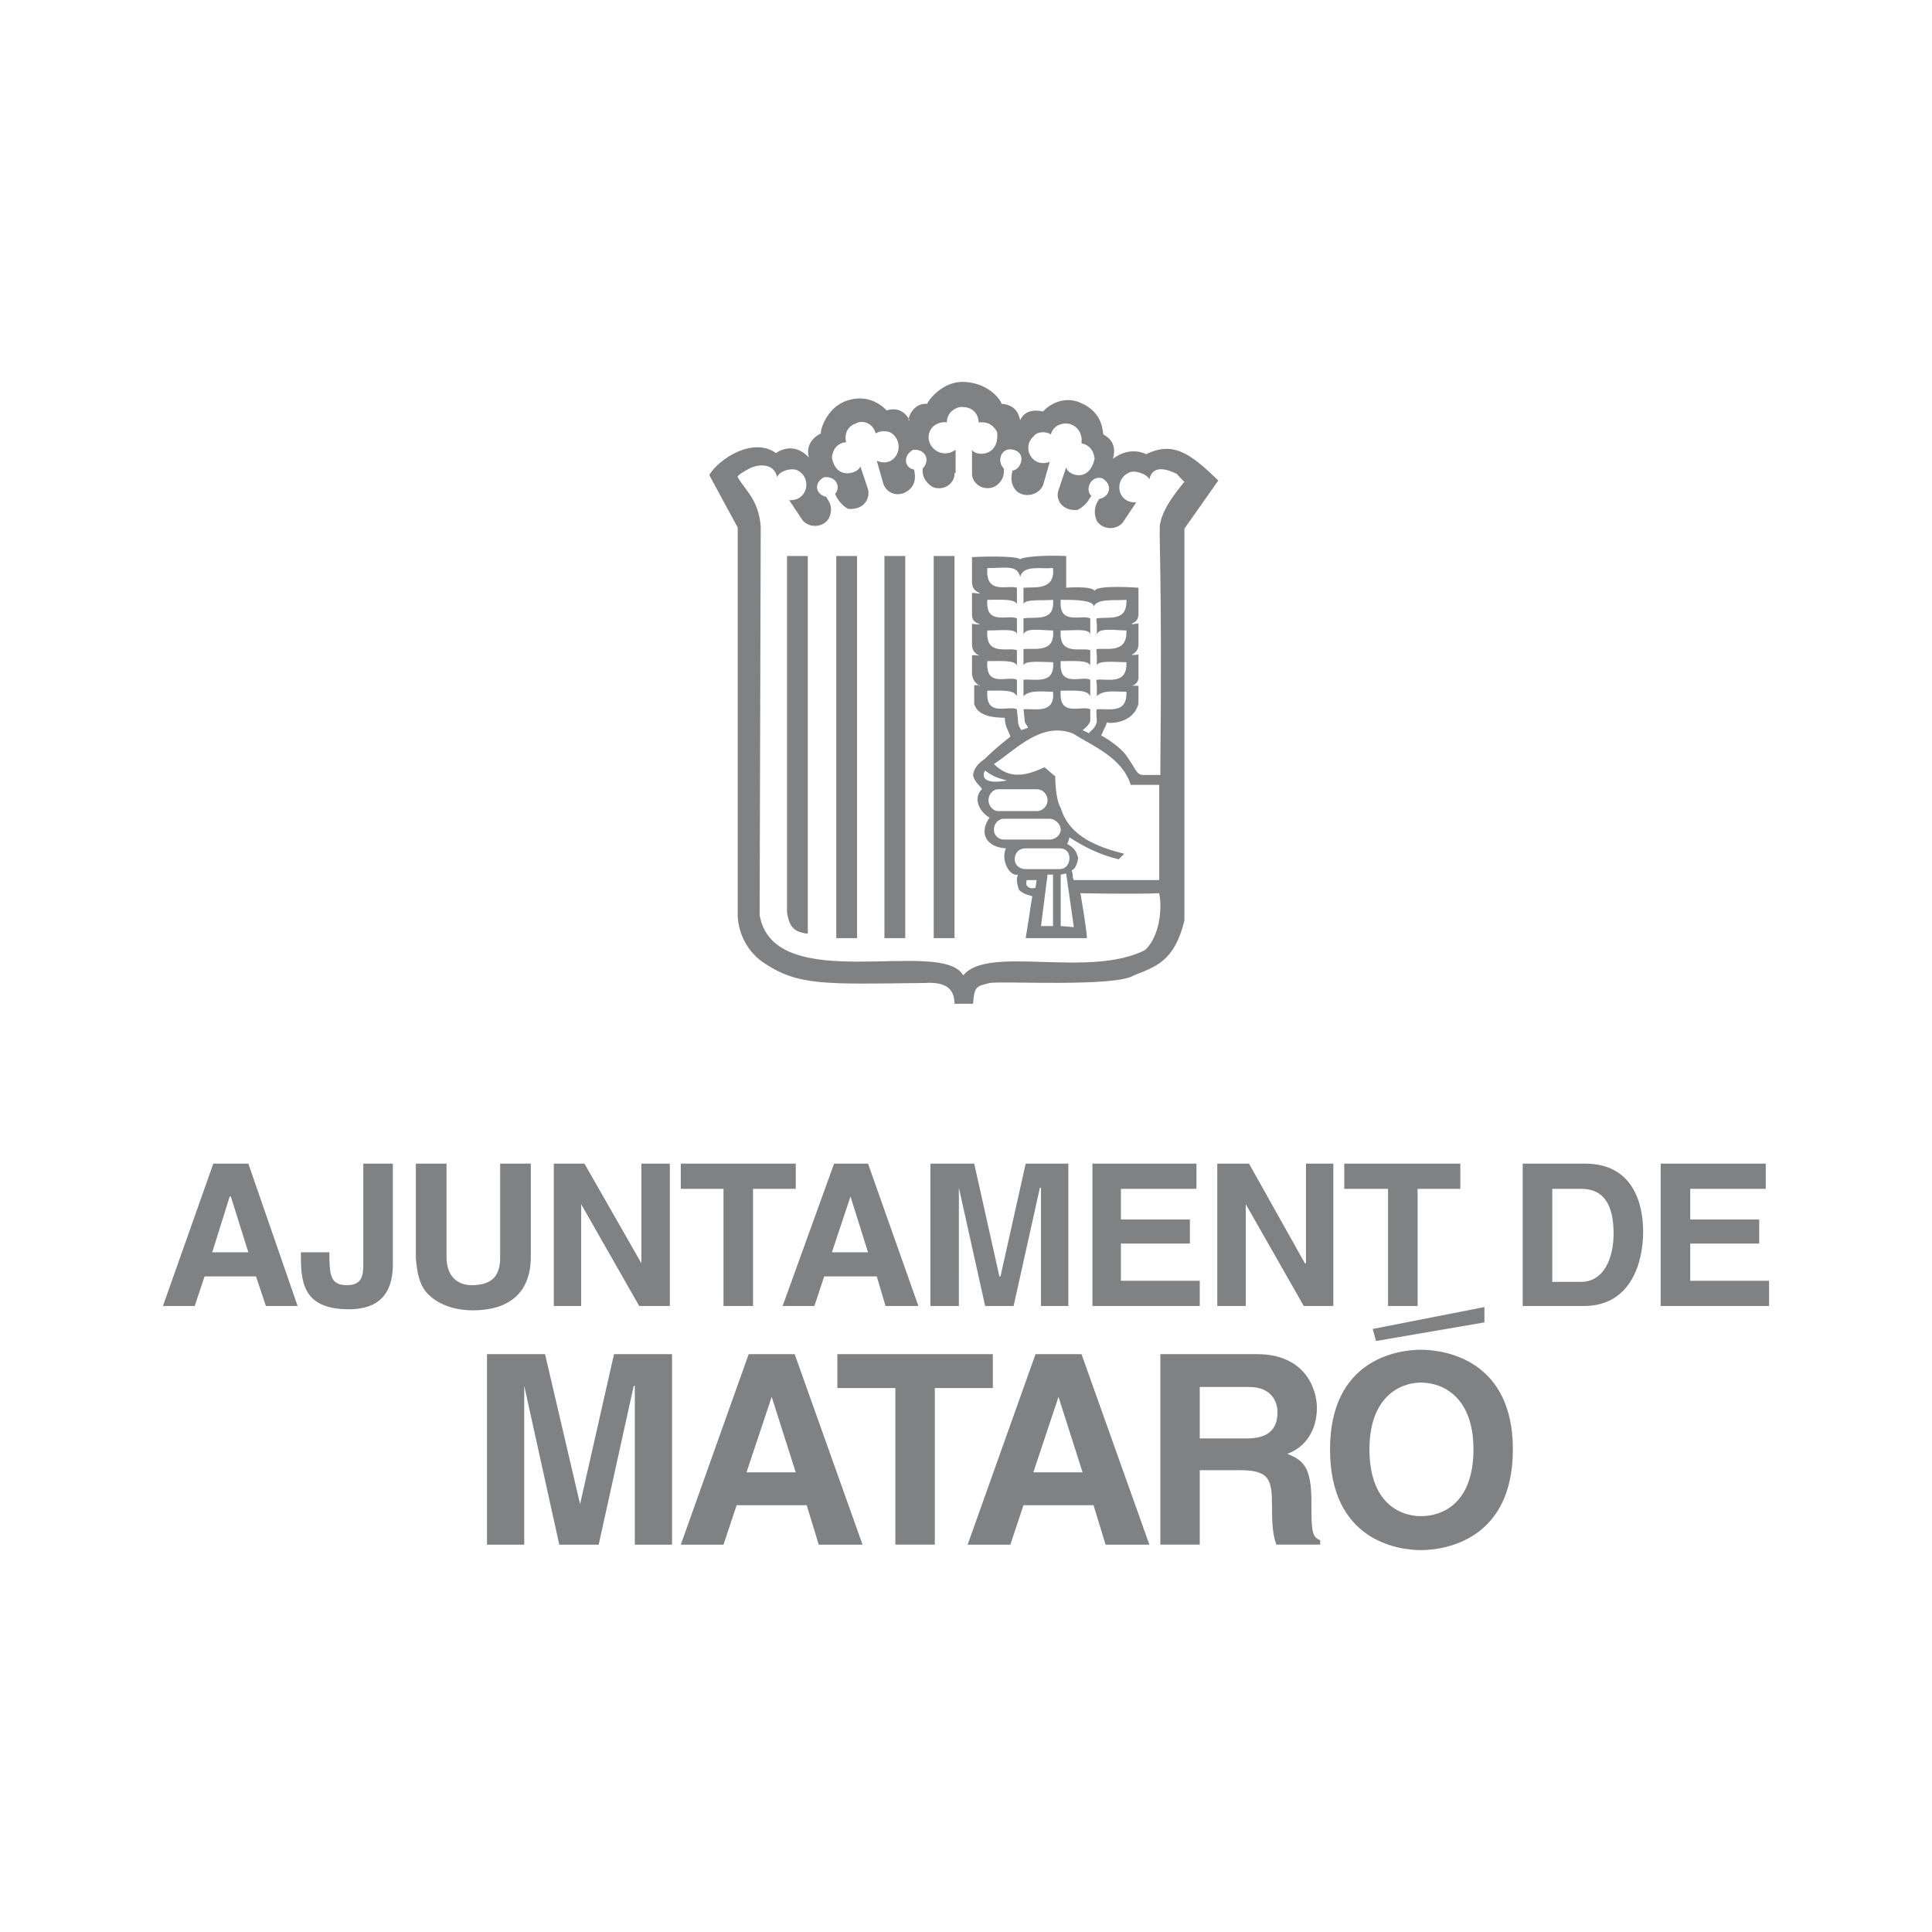 <!--?xml version="1.0" standalone="no"?--><svg xmlns="http://www.w3.org/2000/svg" viewBox="0 0 192.756 192.756"><title>Ajuntament De Mataro - SVG vector logo - www.oklogos.com</title><g fill-rule="evenodd" clip-rule="evenodd"><path fill="#fff" d="M0 0h192.756v192.756H0V0z"/><path d="M20.409 127.348h5.134l.983 2.949h3.167l-4.916-14.201h-3.495l-5.025 14.201h3.168l.984-2.949zm2.511-7.975h.109l1.748 5.57h-3.604l1.747-5.57zm16.276-3.277h-2.949v10.049c0 1.094-.109 2.076-1.639 2.076-1.639 0-1.748-.982-1.748-3.277h-2.84c0 2.73 0 5.682 4.806 5.682 2.84 0 4.37-1.422 4.37-4.48v-10.05zm13.763 0H49.9v9.395c0 1.748-.765 2.73-2.84 2.73-1.42 0-2.512-.873-2.512-2.84v-9.285H41.49v9.395c.109 1.42.328 2.621 1.092 3.496 1.311 1.42 3.277 1.746 4.588 1.746 3.495 0 5.789-1.637 5.789-5.352v-9.285zm11.032 9.941l-5.68-9.941h-3.059v14.201h2.731v-10.158l5.789 10.158h3.058v-14.201h-2.84v9.941h.001zm11.141-7.428h4.261v-2.514h-11.47v2.514h4.26v11.688h2.949v-11.688zm7.1 8.739h5.244l.874 2.949h3.277l-5.024-14.201h-3.386l-5.134 14.201h3.168l.981-2.949zm2.622-7.975l1.748 5.57h-3.604l1.856-5.57zm21.738-3.277h-4.26l-2.514 11.252h-.109l-2.512-11.252h-4.37v14.201h2.84V118.5l2.621 11.797h2.84l2.623-11.797h.109v11.797h2.73v-14.201h.002zm12.779 0h-10.377v14.201h10.705v-2.514h-7.865v-3.713h6.881v-2.404h-6.881v-3.057h7.537v-2.513zm10.924 9.941h-.109l-5.572-9.941h-3.166v14.201h2.84v-10.158l5.789 10.158h2.949v-14.201h-2.73v9.941h-.001zm11.141-7.428h4.26v-2.514h-11.578v2.514h4.369v11.688h2.949v-11.688zm10.486 11.688h6.117c4.697 0 5.898-4.369 5.898-7.428 0-2.73-.984-6.773-5.789-6.773h-6.227v14.201h.001zm2.949-11.688h2.84c1.201 0 3.277.328 3.277 4.479 0 2.293-.875 4.805-3.277 4.805h-2.84v-9.284zm21.299-2.513h-10.484v14.201h10.812v-2.514h-7.863v-3.713h6.881v-2.404h-6.881v-3.057h7.535v-2.513zM67.05 135.104h-5.79l-3.386 14.963-3.495-14.963H48.59v19.006h3.714v-15.84l3.495 15.84h3.932l3.496-15.84h.109v15.84h3.714v-19.006zm6.444 15.072h6.991l1.202 3.934h4.369l-6.772-19.006h-4.588l-6.772 19.006h4.26l1.31-3.934zm3.496-10.813l2.403 7.535h-4.916l2.513-7.535zm16.275-.875h5.79v-3.385H83.543v3.385h5.789v15.621h3.933v-15.621zm8.848 11.688h6.99l1.201 3.934h4.369l-6.771-19.006h-4.588l-6.772 19.006h4.261l1.31-3.934zm3.494-10.813l2.404 7.535h-4.916l2.512-7.535zm10.159 14.746h3.934v-7.428h4.041c2.949 0 3.168.982 3.168 3.604 0 1.967.109 2.949.438 3.824h4.369v-.438c-.875-.328-.875-1.092-.875-3.824 0-3.604-.873-4.15-2.402-4.805 1.857-.656 2.949-2.404 2.949-4.588 0-1.639-.982-5.352-6.008-5.352h-9.613v19.007h-.001zm3.933-10.595v-5.135h4.914c2.295 0 2.842 1.529 2.842 2.512 0 1.857-1.094 2.623-3.059 2.623h-4.697zm12.998 1.091c0 8.957 6.555 10.049 9.066 10.049s9.176-1.092 9.176-10.049c0-8.848-6.664-9.939-9.176-9.939s-9.066 1.092-9.066 9.939zm3.932 0c0-5.242 3.059-6.664 5.135-6.664 2.184 0 5.242 1.422 5.242 6.664 0 5.352-3.059 6.662-5.242 6.662-2.076.001-5.135-1.31-5.135-6.662zM136.957 132.59l.328 1.201 10.815-1.855v-1.53l-11.143 2.184zM93.156 55.474h2.075v38.121h-2.075V55.474zM88.24 55.474h2.076v38.121H88.24V55.474zM83.434 55.474h2.075v38.121h-2.075V55.474zM80.594 93.158s-1.093-.109-1.42-.546c-.546-.437-.655-1.639-.655-1.639v-35.5h2.075v37.685z" fill="#808183"/><path d="M80.703 45.643c-1.638-1.748-3.277-.437-3.277-.437-2.294-1.639-5.68.546-6.663 2.184l2.839 5.243V91.41s0 2.839 2.513 4.587c3.495 2.402 6.227 2.186 16.166 2.076 1.748-.109 2.949.326 2.949 2.074h1.857c.109-1.857.438-1.748 1.639-2.074 1.311-.219 12.561.436 14.418-.766 2.186-.873 4.041-1.42 5.025-5.461V52.743l3.385-4.806c-2.84-2.73-4.477-3.932-7.209-2.622 0 0-1.529-.874-3.275.438-.109 0 .654-1.529-.984-2.403-.109-.328 0-2.185-2.293-3.168-1.967-.874-3.605.655-3.715.874-1.42-.328-2.074.328-2.293.874-.109-.438-.328-1.529-1.857-1.639-.109-.437-1.311-2.075-3.713-2.185-2.185-.109-3.604 1.856-3.714 2.185-1.202-.109-1.857 1.092-1.857 1.639h.109c-.218-.438-.874-1.42-2.293-.983-.219-.218-1.639-1.748-3.932-.983-2.075.656-2.731 3.059-2.622 3.277-1.749.873-1.203 2.402-1.203 2.402zm28.401 15.073c0-1.092 2.293-.764 3.277-.874.109 2.293-1.857 1.639-2.949 1.857-.109 0 0 .328 0 .655v.983c.109-.764 1.855-.437 2.949-.437.109 2.293-1.857 1.748-2.949 1.857-.109.109 0 .328 0 .765v.874c.109-.546 1.965-.328 2.949-.328.109 2.293-1.857 1.639-2.949 1.748-.109.109 0 .328 0 .655v.983c.654-.655 1.855-.437 2.949-.437.109 2.294-1.857 1.639-2.949 1.748-.109.109 0 .874 0 1.202-.109.765-.875 1.092-.766 1.202l-.654-.328s.764-.546.764-.983v-1.092c-.873-.437-3.168.874-2.949-1.857 1.529 0 2.621-.109 2.949.546v-1.638c-.873-.437-3.168.874-2.949-1.857 1.42 0 2.73-.109 2.949.437v-1.529c-.873-.328-3.168.656-2.949-1.966 1.42 0 2.949-.219 2.949.437v-1.638c-.873-.438-3.168.765-2.949-1.857 1.419-.001 3.605-.001 3.277.872zm3.712 17.587h2.84v9.503h-8.52c-.219-.438 0-.328-.219-.983 0 0 .438 0 .656-1.202-.219-.873-.547-1.092-1.092-1.419.109-.328.109-.218.219-.656 1.527.983 3.057 1.748 4.914 2.185l.547-.546c-2.512-.655-5.461-1.639-6.336-4.588-.545-.874-.545-3.059-.545-3.167-.109 0-.984-.874-1.094-.874-1.855.874-3.494 1.201-5.023-.328 2.184-1.42 4.697-4.26 7.863-3.058 2.078 1.309 4.917 2.402 5.79 5.133zm-8.955 14.09l.654-5.133h.547v5.133h-1.201zm-1.966-19.552s-.328-.437-.328-.874c0-.219-.109-.983-.109-1.202-.873-.437-3.168.874-2.949-1.857 1.529 0 2.621-.109 2.949.546v-1.638c-.873-.437-3.168.874-2.949-1.857 1.42 0 2.73-.109 2.949.437v-1.529c-.873-.328-3.168.656-2.949-1.966 1.529 0 2.949-.219 2.949.437V61.7c-.873-.438-3.168.765-2.949-1.857 1.42 0 2.73-.109 2.949.437v-1.639c-.873-.328-3.168.765-2.949-1.966 1.967 0 2.949-.328 3.277.874.328-1.202 1.967-.764 3.277-.874.219 2.293-1.857 1.857-2.949 1.966v1.638c.109-.546 1.965-.328 2.949-.437.219 2.293-1.857 1.639-2.949 1.857v1.638c.109-.764 1.855-.437 2.949-.437.219 2.293-1.857 1.748-2.949 1.857v1.639c.109-.546 1.965-.328 2.949-.328.219 2.293-1.857 1.639-2.949 1.748v1.638c.654-.655 1.965-.437 2.949-.437.219 2.294-1.857 1.639-2.949 1.748 0 .109.109.765.109 1.092 0 .328.326.546.326.765l-.654.219zm5.242 19.661l-.764-5.353-.547.11v5.133l1.311.11zm-4.698-4.696h.984l-.109.764s-.547.218-.875-.218c-.107-.219 0-.546 0-.546zm-.107-1.093c-.656 0-1.094-.437-1.094-.983 0-.656.438-1.093 1.094-1.093h3.385c.656 0 .984.437.984.983 0 .656-.438 1.093-.984 1.093h-3.385zm-2.186-2.949c-.547 0-.982-.437-.982-.983s.326-.983.873-1.092h4.697c.547 0 1.092.546 1.092 1.092s-.545.983-1.092.983h-4.588zm3.387-2.84H99.6c-.545 0-.982-.546-.982-1.092s.438-1.092.982-1.092h3.824c.654 0 1.092.546 1.092 1.092s-.438 1.092-1.092 1.092h.109zm-5.244-4.041s.438.328.656.437c.545.328 1.529.546 1.529.546s-1.967.437-2.295-.328c-.109-.437.11-.655.11-.655zM73.603 47.609c.656 1.202 2.076 2.185 2.294 4.916l-.109 38.776c1.42 8.191 18.132 2.185 20.317 6.008 2.512-3.059 12.452.328 18.131-2.512 1.42-1.311 1.748-4.042 1.42-5.68-2.512.109-7.863 0-7.863 0 .436 2.512.654 4.151.654 4.479v.109-.109h-6.115c.654-4.042.326-2.184.654-4.151 0-.109-.764-.109-1.311-.655-.328-.874-.219-1.311-.109-1.529-.873.218-1.748-1.529-1.201-2.622-1.967-.109-2.73-1.529-1.639-3.058-1.092-.655-1.639-1.966-.766-2.84 0-.219-.764-.656-.873-1.42.109-.874.766-1.311 1.201-1.639 1.201-1.202 2.404-2.075 2.514-2.185 0-.109-.328-.765-.438-1.092s-.109-.765-.109-.765c.109-.109-2.621.218-3.059-1.42v-1.857h.547v.109c-.328-.328-.656-.437-.765-1.202v-1.856c0-.109.765 0 .765 0s-.765-.219-.765-1.093v-2.075c.109 0 .765.109.765 0 0 0-.765-.109-.765-.874v-2.185c0-.109.765.109.765 0s-.656-.109-.765-.983v-2.622s4.259-.218 4.806.219c.219-.219 2.076-.437 4.588-.328v3.167s2.621-.218 2.84.328c.109-.655 4.369-.328 4.369-.328v2.621c0 .874-.656.874-.656.983s.656-.109.656 0v2.075c0 .765-.656.983-.656.983 0 .109.656 0 .656 0v2.075c.109.874-.656 1.092-.656.983 0 .109.656 0 .656.109v1.748c-.547 2.076-3.059 1.967-3.168 1.857 0 .218-.219.546-.545 1.311.873.437 1.965 1.311 2.402 1.857.982 1.311 1.092 2.076 1.748 2.076h1.746c.219-21.3-.217-24.577 0-25.123.328-1.857 2.404-4.042 2.404-4.151 0 0 .436.546-.766-.764-.873-.438-2.402-.983-2.73.546-.219-.546-1.529-.983-2.074-.655-1.529.764-1.094 3.059.764 2.949l-1.311 1.966c-.547.765-1.967.874-2.621-.109-.547-1.311.219-2.075.219-2.185 1.092-.219 1.42-1.42.326-2.075-1.201-.328-1.748 1.201-1.092 1.748-.109.109-.438.983-1.42 1.42-1.529.109-2.184-1.092-1.857-1.966l.766-2.294c.109.765 2.293 1.639 2.84-.873-.109-.765-.438-1.312-1.311-1.529.109-.765-.219-1.529-.984-1.857-.436-.218-1.746-.218-2.074.983-.438-.328-1.42-.328-1.748.218-1.201 1.092-.109 3.167 1.639 2.512l-.656 2.294c-.326.874-1.639 1.42-2.621.655-.873-.874-.438-1.966-.438-2.075.875-.109 1.42-1.748.109-2.075-1.201-.328-1.746 1.092-.982 1.856 0 .109.219 1.202-.982 1.857-1.203.437-2.185-.437-2.185-1.31v-2.403c.328.655 2.73.765 2.511-1.748-.326-.655-.873-1.092-1.855-.983 0-.874-.656-1.529-1.53-1.529-.437-.109-1.639.328-1.639 1.529-.437-.109-1.311.109-1.639.764-.764 1.42.983 3.059 2.513 1.967v2.403c0-.109-.109-.109-.109-.109v.109c0 .982-1.092 1.747-2.185 1.31-1.201-.764-.983-1.748-.983-1.857.764-.765.328-1.966-.983-1.856-1.092.655-.765 1.856.109 1.966 0 .109.437 1.311-.546 2.075-.983.765-2.185.328-2.513-.655l-.655-2.294c1.748.765 2.84-1.311 1.748-2.512-.437-.547-1.311-.547-1.857-.219-.328-1.202-1.529-1.311-1.966-.983-.765.218-1.202.983-.983 1.857-.874.109-1.311.655-1.42 1.529.437 2.403 2.73 1.529 2.84.874l.765 2.294c.218.874-.328 2.075-1.966 1.966-.874-.438-1.311-1.42-1.311-1.529.546-.546.218-1.748-1.093-1.639-1.092.546-.874 1.748.219 1.966 0 .219.874.874.218 2.186-.655.982-2.075.873-2.621.108l-1.311-1.966c1.857.109 2.293-2.185.874-2.949-.546-.328-1.856 0-2.075.655-.328-1.529-2.075-1.311-2.949-.765-1.202.657-.984.766-.984.766z" fill="#808183"/></g></svg>